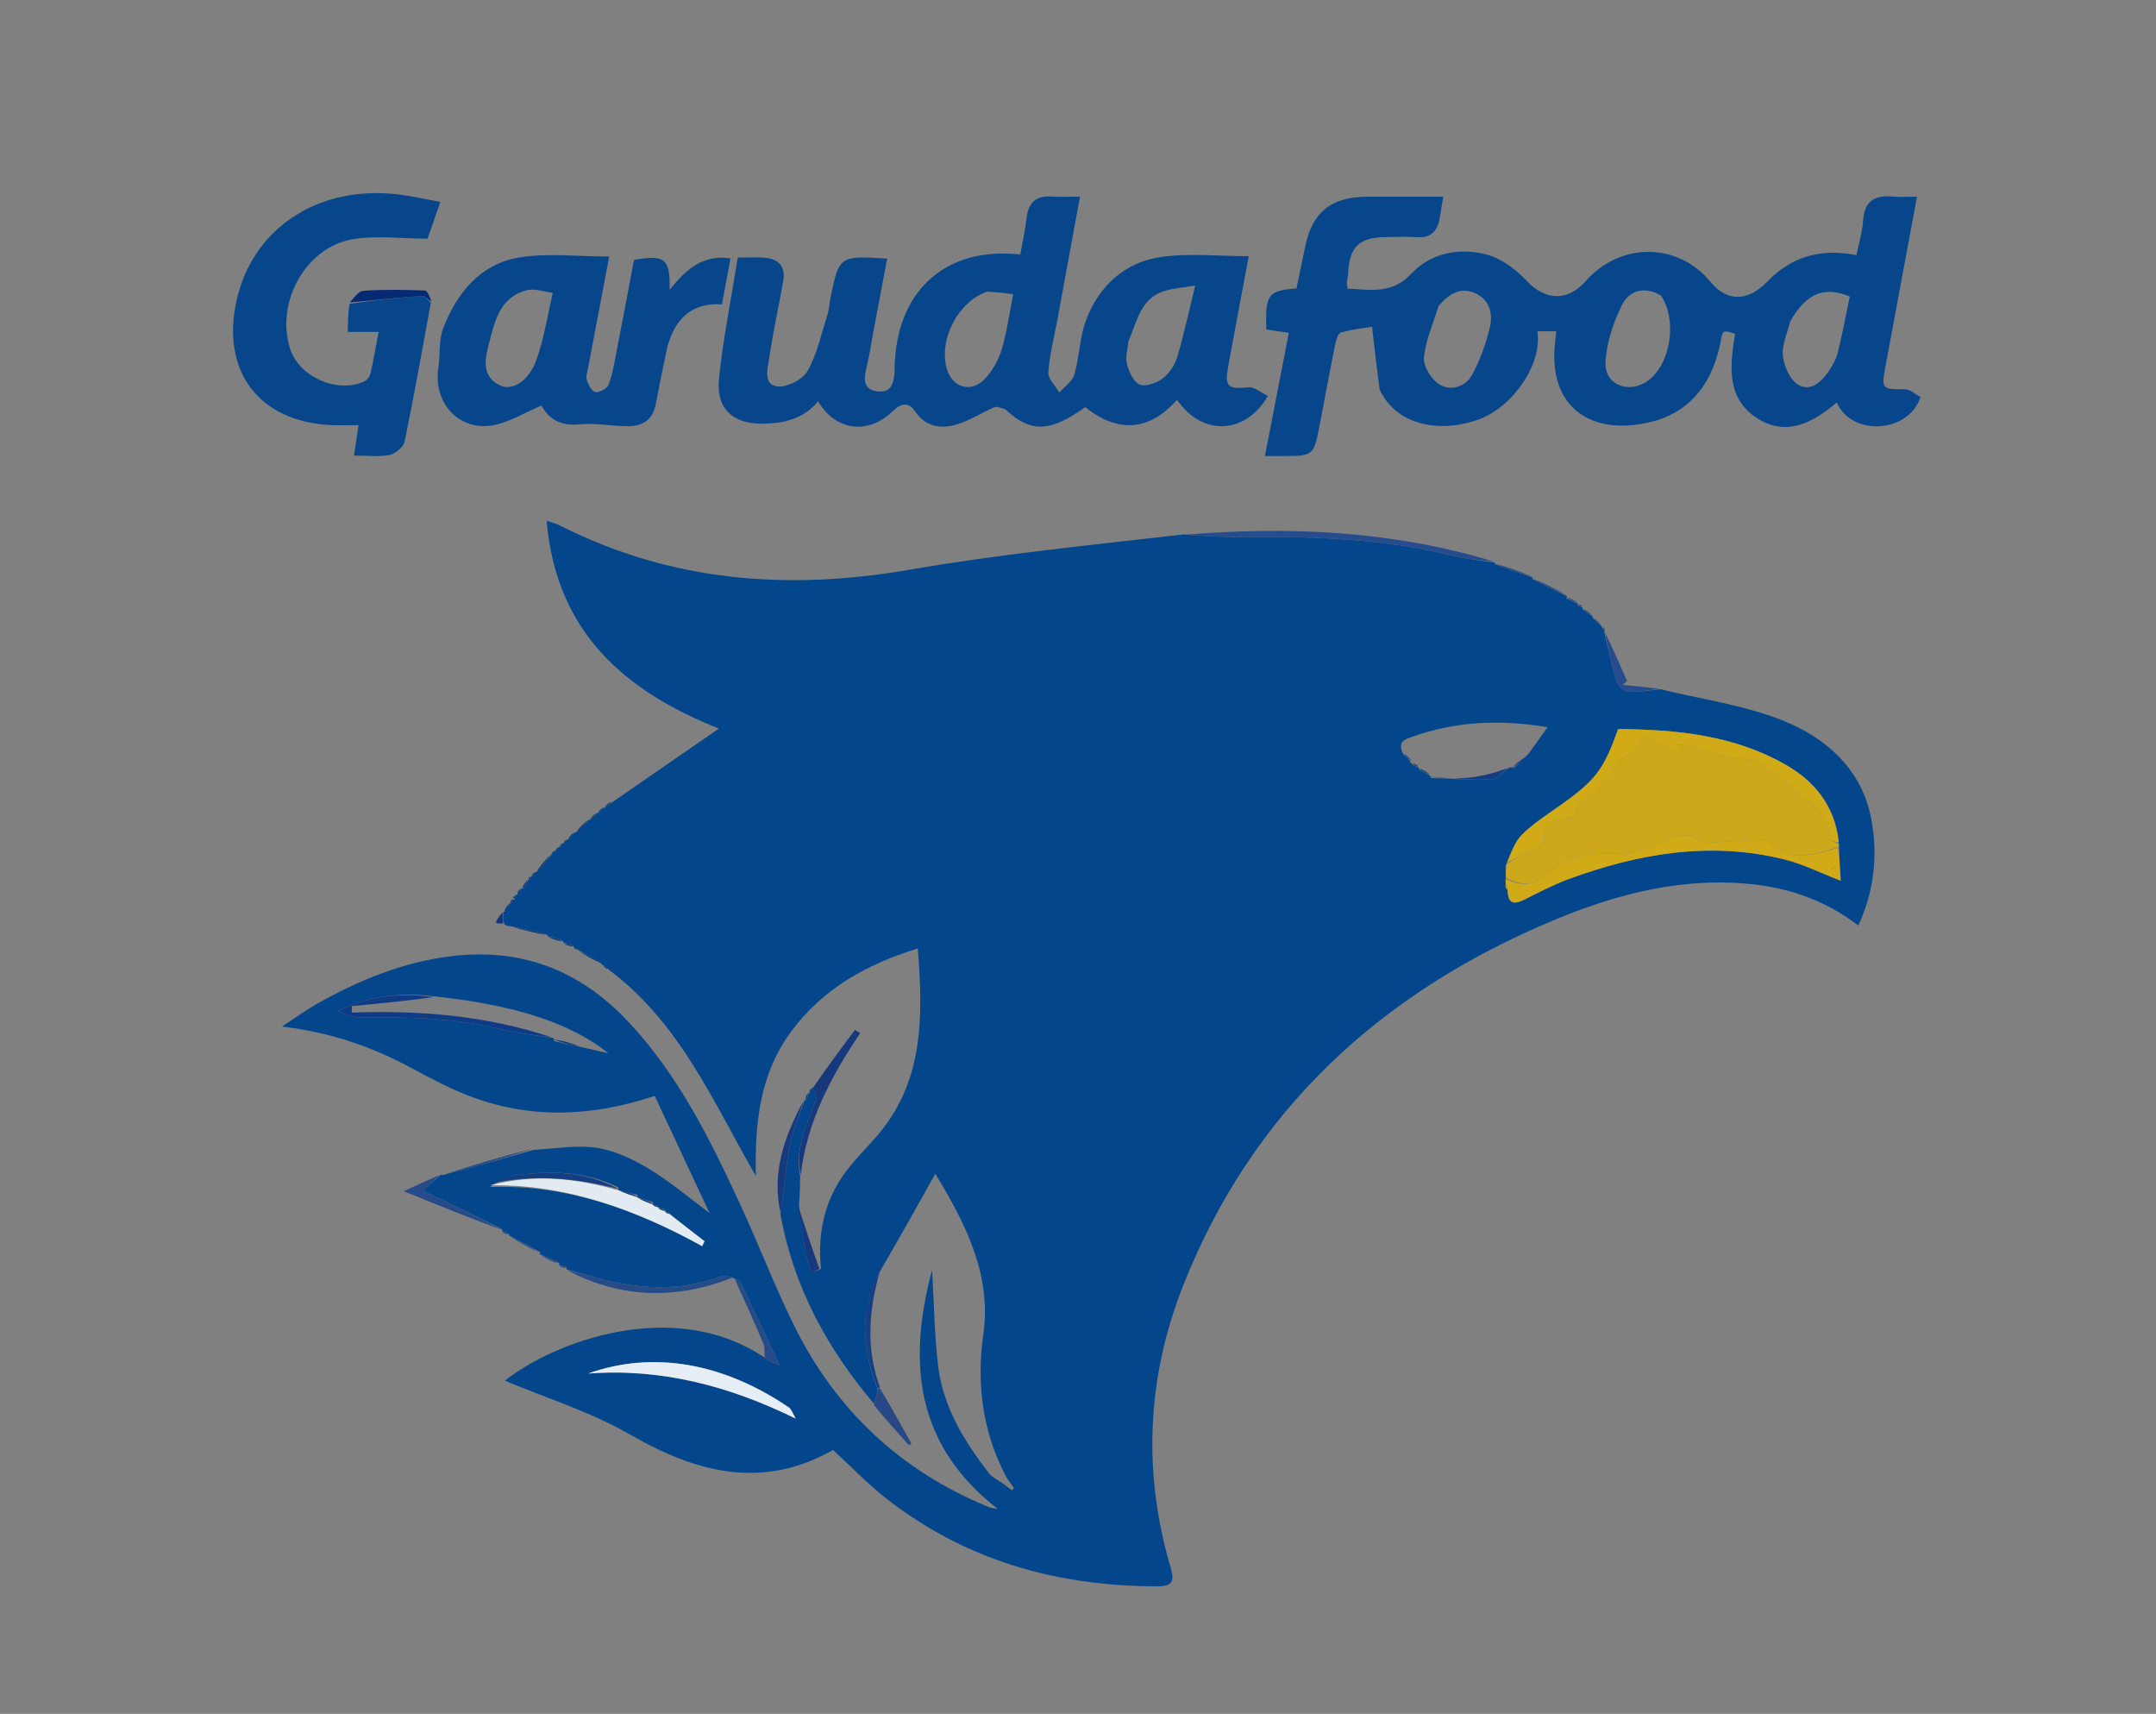 <svg version="1.1" id="Layer_1" xmlns="http://www.w3.org/2000/svg" xmlns:xlink="http://www.w3.org/1999/xlink" x="0px" y="0px"
	 width="100%" viewBox="0 0 570 453" enable-background="new 0 0 570 453" xml:space="preserve">
	<rect x="0" y="0" width="570" height="453" fill="#808080" stroke="none"/>
	<path fill="#03468C" opacity="1" stroke="none" 
	d="
M159.375,255.121 
	C159.375,255.121 159.141,255.154 159.021,254.708 
	C156.886,253.207 154.87,252.153 152.854,251.099 
	C152.854,251.099 152.939,251.064 152.812,250.848 
	C152.321,250.569 151.956,250.507 151.592,250.444 
	C151.592,250.444 151.75,250.397 151.658,250.098 
	C150.66,249.569 149.754,249.339 148.848,249.109 
	C148.848,249.109 148.935,249.064 148.887,248.721 
	C147.448,248.059 146.057,247.742 144.665,247.424 
	C144.665,247.424 144.834,247.408 144.711,247.083 
	C141.395,246.11 138.201,245.462 135.007,244.815 
	C134.544,244.805 134.08,244.795 133.314,244.277 
	C133.017,242.861 133.024,241.954 133.03,241.048 
	C133.03,241.048 132.994,241.011 133.356,240.961 
	C134.067,240.185 134.416,239.458 134.765,238.731 
	C134.765,238.731 134.814,238.845 135.044,238.754 
	C135.367,238.301 135.46,237.939 135.554,237.576 
	C135.554,237.576 135.809,238.001 135.978,237.802 
	C136.201,237.261 136.254,236.918 136.307,236.575 
	C136.307,236.575 136.409,236.494 136.759,236.505 
	C137.341,235.935 137.575,235.354 137.808,234.773 
	C137.808,234.773 137.899,234.916 138.202,234.881 
	C138.854,234.093 139.203,233.341 139.552,232.589 
	C139.552,232.589 139.922,232.601 140.044,232.605 
	C140.249,232.255 140.332,231.901 140.414,231.547 
	C140.414,231.547 140.518,231.533 140.815,231.547 
	C141.185,231.226 141.258,230.89 141.331,230.554 
	C141.331,230.554 141.437,230.481 141.805,230.525 
	C143.406,228.965 144.64,227.361 145.873,225.757 
	C145.867,225.44 145.997,225.195 146.76,224.884 
	C147.466,224.419 147.675,224.093 147.884,223.766 
	C147.884,223.766 147.903,223.903 148.109,223.814 
	C148.507,223.412 148.699,223.1 148.891,222.788 
	C148.891,222.788 148.911,222.912 149.117,222.825 
	C149.525,222.437 149.726,222.137 149.927,221.836 
	C149.927,221.836 149.933,221.926 150.231,221.909 
	C151.01,221.239 151.489,220.585 151.969,219.932 
	C151.969,219.932 151.991,219.997 152.346,219.99 
	C153.692,218.869 154.682,217.754 155.673,216.64 
	C155.673,216.64 155.766,216.759 156.027,216.732 
	C156.828,216.071 157.369,215.438 157.91,214.804 
	C157.91,214.804 157.917,214.905 158.214,214.896 
	C158.822,214.408 159.135,213.93 159.447,213.451 
	C159.447,213.451 159.557,213.543 159.855,213.578 
	C160.762,213.064 161.37,212.513 161.979,211.963 
	C171.442,205.43 180.905,198.896 190.062,192.574 
	C165.678,182.879 147.059,167.494 144.517,137.646 
	C146.081,138.194 147.105,138.43 148.015,138.891 
	C177.423,153.778 208.22,156.155 240.397,150.597 
	C264.145,146.495 288.187,144.094 312.861,141.265 
	C318.419,141.717 323.215,141.974 328.009,141.937 
	C346.873,141.789 365.663,142.263 384.114,146.892 
	C387.749,147.804 391.536,148.105 395.253,148.688 
	C395.253,148.688 395.052,148.833 395.242,149.082 
	C398.713,150.435 401.996,151.538 405.278,152.641 
	C405.278,152.641 405.038,152.757 405.201,153.047 
	C408.351,154.761 411.339,156.186 414.327,157.611 
	C414.216,157.737 414.106,157.863 414.191,158.158 
	C415.355,158.776 416.323,159.225 417.292,159.675 
	C417.292,159.675 416.995,159.986 417.188,160.103 
	C417.704,160.324 418.026,160.428 418.349,160.532 
	C418.349,160.532 418.3,160.636 418.347,160.96 
	C419.29,161.837 420.185,162.391 421.08,162.945 
	C421.08,162.945 421.006,162.994 421.045,163.303 
	C421.868,164.228 422.653,164.844 423.437,165.46 
	C423.437,165.46 423.483,165.565 423.473,165.862 
	C423.75,166.33 424.036,166.5 424.322,166.671 
	C424.322,166.671 424.054,166.945 424.14,167.205 
	C425.204,171.549 426.008,175.688 427.262,179.686 
	C427.661,180.96 429.189,182.677 430.317,182.769 
	C433.169,183.002 436.087,182.426 438.978,182.175 
	C449.737,184.807 460.932,186.332 471.138,190.364 
	C482.796,194.971 492.282,203.381 494.732,216.507 
	C496.463,225.784 495.609,235.314 491.3,244.608 
	C483.328,238.552 474.347,235.058 464.433,233.852 
	C445.631,231.565 427.895,236.085 410.892,243.172 
	C365.264,262.192 331.112,293.35 312.743,339.947 
	C303.189,364.183 302.08,389.242 309.51,414.406 
	C310.559,417.956 309.922,419.282 306.105,419.285 
	C279.659,419.307 255.39,412.55 234.329,396.092 
	C229.422,392.258 225.085,387.693 220.254,383.25 
	C201.534,393.818 184.209,389.319 166.617,379.191 
	C156.083,373.127 144.18,369.439 133.479,364.931 
	C146.262,354.769 177.956,342.645 202.059,358.771 
	C203.106,359.671 203.875,359.973 206.125,360.857 
	C202.267,352.641 199.044,345.726 195.736,338.852 
	C195.517,338.397 194.659,338.249 194.098,337.958 
	C194.098,337.958 194.039,337.998 193.778,337.698 
	C192.548,337.36 191.462,337.016 190.629,337.333 
	C181.546,340.788 172.248,340.875 162.895,339.011 
	C158.431,338.122 154.079,336.665 149.677,335.465 
	C149.677,335.465 149.829,335.084 149.688,334.93 
	C148.937,334.637 148.328,334.498 147.719,334.359 
	C147.719,334.359 147.989,334.012 147.808,333.828 
	C145.967,332.914 144.307,332.184 142.647,331.455 
	C142.647,331.455 142.881,331.14 142.746,330.925 
	C139.945,329.331 137.28,327.952 134.614,326.573 
	C134.614,326.573 134.604,326.477 134.558,326.154 
	C133.906,325.7 133.299,325.57 132.692,325.439 
	C132.692,325.439 132.85,325.173 132.732,324.927 
	C125.647,321.334 118.681,317.987 111.812,314.687 
	C113.319,313.347 114.92,311.922 116.522,310.497 
	C116.522,310.497 116.616,310.513 117.019,310.61 
	C125.326,308.442 133.231,306.178 141.136,303.913 
	C146.692,303.657 152.373,302.573 157.766,303.391 
	C162.581,304.121 167.394,306.426 171.636,308.984 
	C177.199,312.339 182.2,316.625 187.576,320.609 
	C182.9,310.616 178.033,300.217 173.094,289.664 
	C156.482,295.18 140.591,295.783 124.858,289.978 
	C119.429,287.976 114.233,285.245 109.129,282.481 
	C98.629,276.794 87.604,272.858 74.531,271.345 
	C78.019,269.062 80.69,267.104 83.549,265.479 
	C94.776,259.098 106.564,254.257 119.523,252.713 
	C137.888,250.525 153.222,256.448 165.869,269.806 
	C179.255,283.944 187.721,301.098 195.759,318.491 
	C200.708,329.199 204.903,340.27 210.165,350.815 
	C221.188,372.907 238.237,388.784 261.143,398.23 
	C261.871,398.53 262.621,398.776 263.76,398.804 
	C242.429,382.218 239.706,360.768 246.417,335.698 
	C246.957,344.794 247.055,352.929 248.01,360.962 
	C249.306,371.863 254.911,380.959 261.501,389.459 
	C262.271,390.453 263.584,391.027 265.152,392.119 
	C266.288,392.93 266.917,393.417 267.545,393.904 
	C267.717,393.703 267.889,393.502 268.061,393.301 
	C267.454,392.456 266.848,391.611 266.241,390.766 
	C259.808,378.764 258.088,366.176 259.979,352.623 
	C262.082,337.543 255.951,324.419 247.274,310.261 
	C242.184,319.36 237.7,327.375 232.738,335.888 
	C226.928,346.553 228.052,356.77 232.062,367.34 
	C231.756,368.795 231.419,369.92 231.081,371.044 
	C218.835,356.599 209.906,340.466 206.34,321.059 
	C207.326,314.48 207.664,308.547 208.77,302.761 
	C209.557,298.646 211.378,294.729 212.738,290.724 
	C212.738,290.724 212.786,290.852 213.041,290.74 
	C213.479,290.02 213.661,289.413 213.843,288.805 
	C213.843,288.805 213.88,288.899 214.103,288.788 
	C214.403,288.319 214.481,287.961 214.559,287.604 
	C214.559,287.604 214.703,287.59 214.936,287.646 
	C215.43,288.494 216.099,289.419 215.89,290.059 
	C213.674,296.857 209.951,303.321 211.555,310.913 
	C211.512,313.19 211.469,315.467 211.241,318.571 
	C211.919,324.336 212.559,329.328 213.74,334.189 
	C214.325,336.6 214.775,336.491 217.041,335.351 
	C216.041,325.283 218.245,316.108 224.774,308.204 
	C226.958,305.56 229.363,303.098 231.625,300.516 
	C244.207,286.158 244.103,268.986 242.638,250.704 
	C229.147,254.833 217.711,261.272 209.347,272.398 
	C200.818,283.745 199.511,297.028 199.832,310.829 
	C188.615,291.453 179.983,270.559 160.932,256.288 
	C160.209,255.495 159.792,255.308 159.375,255.121 
M173.69,318.635 
	C173.336,318.566 172.981,318.498 172.731,318.502 
	C172.731,318.502 172.604,318.495 172.619,317.713 
	C171.312,317.334 170.005,316.955 168.616,316.531 
	C168.616,316.531 168.528,316.561 168.544,315.799 
	C166.941,315.403 165.338,315.007 163.605,314.611 
	C163.605,314.611 163.476,314.617 163.51,313.854 
	C155.117,309.704 146.192,309.404 137.173,310.525 
	C134.392,310.87 131.73,312.175 129.479,313.755 
	C149.759,313.028 168.096,319.703 185.644,329.38 
	C185.848,328.946 186.052,328.511 186.256,328.077 
	C183.176,325.694 180.095,323.311 176.723,320.499 
	C176.405,320.386 176.086,320.273 175.898,320.125 
	C175.898,320.125 175.883,320.258 175.651,319.65 
	C175.056,319.466 174.461,319.282 173.946,319.062 
	C173.946,319.062 173.943,319.149 173.69,318.635 
M375.071,202.916 
	C375.071,202.916 375.073,202.823 375.274,203.47 
	C376.212,203.962 377.15,204.455 378.017,204.981 
	C378.017,204.981 378.032,204.905 378.378,205.627 
	C383.588,205.796 388.811,206.232 394,205.983 
	C395.708,205.9 397.33,204.044 399.145,202.778 
	C399.145,202.778 399.408,202.831 400.245,202.918 
	C401.458,201.863 402.671,200.807 404.188,199.14 
	C405.723,196.998 407.259,194.855 409.152,192.214 
	C396.198,190.046 384.612,190.718 373.256,194.78 
	C371.175,195.524 369.333,196.111 371.085,199.518 
	C371.883,200.189 372.68,200.861 373.091,201.81 
	C373.091,201.81 373.449,201.496 373.42,202.172 
	C373.999,202.409 374.579,202.647 375.071,202.916 
M146.494,275.155 
	C148.857,275.739 151.219,276.323 154.289,276.873 
	C156.041,277.285 157.793,277.696 160.843,278.412 
	C150.636,270.146 135.231,265.447 114.322,263.306 
	C105.73,262.274 97.44,263.252 89.439,267.215 
	C91.522,268.314 93.646,268.98 95.759,268.949 
	C108.047,268.774 120.263,269.073 132.306,272.001 
	C136.879,273.112 141.592,273.648 146.36,274.376 
	C146.36,274.376 146.497,274.361 146.494,275.155 
M398.586,235.539 
	C398.697,239.31 400.609,238.973 403.186,237.689 
	C406.943,235.818 410.681,233.834 414.608,232.391 
	C433.172,225.569 452.156,222.294 471.753,227.15 
	C476.681,228.371 481.326,230.736 486.64,232.782 
	C486.437,229.366 486.272,226.581 486.222,223.388 
	C486.222,223.388 486.043,223.002 486.13,222.19 
	C485.044,212.972 479.756,206.512 472.057,202.11 
	C458.316,194.254 443.13,192.835 427.797,192.698 
	C423.959,203.55 421.764,206.334 412.273,213.028 
	C408.874,215.424 405.312,217.711 402.389,220.615 
	C400.443,222.548 399.496,225.487 398.028,228.782 
	C398.071,229.856 398.113,230.931 398.025,232.667 
	C398.053,233.115 398.081,233.562 397.992,234.545 
	C398.126,234.668 398.261,234.791 398.586,235.539 
M208.537,371.974 
	C191.292,360.192 172.626,356.918 155.486,363.047 
	C174.719,361.613 192.622,366.251 210.353,374.948 
	C209.748,373.72 209.426,373.066 208.537,371.974 
z"/>
<path fill="#07468B" opacity="1" stroke="none" 
	d="
M364.756,102.979 
	C363.984,97.298 363.378,91.969 362.742,86.378 
	C360.641,86.726 357.494,87.04 354.5,87.891 
	C353.729,88.11 353.206,89.975 352.967,91.164 
	C351.489,98.504 350.144,105.872 348.717,113.223 
	C347.359,120.214 346.955,120.53 339.965,120.538 
	C338.332,120.54 336.699,120.538 334.42,120.538 
	C336.558,109.512 338.597,99.004 340.738,87.967 
	C339.077,87.724 336.921,87.409 334.79,87.097 
	C334.462,77.863 335.196,76.799 342.765,76.244 
	C343.493,72.732 344.275,69.053 345.017,65.366 
	C346.873,56.139 351.863,52.036 361.352,52.005 
	C367.982,51.984 374.612,52.001 381.557,52.001 
	C381.196,54.183 380.902,55.954 380.61,57.724 
	C380.034,61.211 378.185,62.982 374.45,62.699 
	C371.8,62.497 369.122,62.641 366.457,62.667 
	C359.19,62.738 356.675,65.247 356.396,72.624 
	C356.371,73.283 356.111,73.93 356.066,74.59 
	C356.033,75.061 356.177,75.544 356.278,76.289 
	C362.287,76.532 367.965,77.878 373.146,72.323 
	C378.305,66.793 385.871,65.383 393.099,67.296 
	C396.936,68.311 400.712,71.162 403.512,74.131 
	C408.502,79.42 414.359,79.828 419.24,74.287 
	C428.365,63.927 443.621,64.028 452.226,74.505 
	C456.44,79.635 461.914,79.927 467.165,74.493 
	C473.664,67.768 481.243,65.617 490.801,67.425 
	C491.408,64.417 492.358,61.416 492.552,58.366 
	C492.887,53.095 495.689,51.488 500.505,51.957 
	C502.452,52.147 504.434,51.988 506.804,51.988 
	C503.959,67.333 501.211,82.189 498.448,97.043 
	C497.373,102.818 497.581,102.915 503.606,102.88 
	C505.005,102.872 506.411,104.253 507.739,104.955 
	C504.623,114.494 489.629,115.472 485.592,106.396 
	C479.419,111.577 472.521,115.482 464.805,110.696 
	C456.285,105.41 457.34,96.671 458.714,88.226 
	C455.502,87.217 455.465,87.21 454.917,90.157 
	C452.94,100.803 447.208,108.821 436.65,111.475 
	C420.953,115.421 409.056,107.898 411.151,90.251 
	C411.245,89.459 411.326,88.666 411.447,87.561 
	C409.63,87.561 408.058,87.561 406.461,87.561 
	C407.786,96.208 400.064,107.496 391.003,110.845 
	C381.247,114.45 369.331,112.796 364.756,102.979 
M439.161,78.157 
	C434.958,75.609 430.804,76.645 428.872,80.503 
	C426.519,85.201 424.714,90.616 424.464,95.807 
	C424.177,101.76 430.706,104.215 435.651,100.662 
	C441.476,96.477 443.623,85.006 439.161,78.157 
M380.327,80.884 
	C378.946,85.411 376.911,89.875 376.464,94.493 
	C376.243,96.777 378.379,100.239 380.467,101.569 
	C383.484,103.491 387.418,102.26 389.153,99.128 
	C391.336,95.187 392.885,90.761 393.92,86.359 
	C394.74,82.87 393.78,79.209 390.036,77.51 
	C386.337,75.832 383.302,77.416 380.327,80.884 
M473.28,84.961 
	C472.562,87.998 471.048,91.118 471.356,94.047 
	C471.642,96.779 473.223,100.376 475.385,101.675 
	C478.683,103.655 481.607,100.92 483.552,98.007 
	C484.549,96.515 485.468,94.843 485.89,93.121 
	C487.095,88.201 488.027,83.214 489.045,78.356 
	C482.251,75.566 477.544,77.516 473.28,84.961 
z"/>
<path fill="#08468B" opacity="1" stroke="none" 
	d="
M265.757,108.157 
	C264.602,107.851 263.561,107.347 262.863,107.645 
	C259.393,109.127 256.15,111.319 252.565,112.304 
	C248.621,113.388 244.644,112.74 242.019,108.831 
	C240.024,105.863 237.981,106.796 235.89,108.798 
	C229.433,114.981 220.896,113.904 216.275,106.066 
	C212.403,110.824 207.076,111.946 201.407,111.986 
	C193.756,112.04 189.283,107.965 190.069,100.245 
	C191.146,89.681 193.27,79.225 195.047,68.081 
	C197.569,68.081 199.844,67.94 202.094,68.112 
	C205.832,68.398 207.75,70.428 207.071,74.273 
	C205.884,80.993 204.4,87.665 203.399,94.411 
	C202.992,97.155 201.648,101.457 205.327,102.11 
	C207.821,102.552 212.156,100.384 213.46,98.114 
	C216.036,93.632 217.127,88.284 218.73,83.261 
	C219.181,81.847 219.241,80.313 219.542,78.847 
	C221.863,67.561 221.868,67.562 234.55,68.363 
	C232.899,77.163 231.198,85.881 229.657,94.628 
	C229.087,97.861 226.836,102.652 231.744,103.418 
	C236.994,104.238 236.396,98.918 236.585,95.483 
	C237.645,76.299 250.454,65.134 269.744,67.27 
	C270.307,64.092 271.04,60.886 271.408,57.64 
	C271.867,53.588 273.865,51.694 277.989,51.95 
	C280.285,52.093 282.596,51.976 285.529,51.976 
	C283.468,63.189 281.498,73.926 279.522,84.663 
	C278.679,89.245 277.469,93.802 277.158,98.419 
	C277.043,100.121 279.035,101.964 280.067,103.743 
	C281.436,102.179 283.516,100.819 284.035,99.01 
	C285.399,94.262 285.433,89.07 287.175,84.504 
	C290.596,75.533 297.366,69.324 306.88,67.931 
	C314.308,66.844 322.022,67.714 330.138,67.714 
	C328.214,78.017 326.463,87.287 324.759,96.565 
	C323.707,102.294 324.515,102.911 330.12,102.376 
	C331.718,102.224 333.486,103.85 335.192,104.669 
	C329.349,114.817 317.89,115.447 311.166,105.65 
	C303.774,114.097 295.499,114.431 286.906,107.614 
	C277.602,114.299 272.47,114.468 265.757,108.157 
M260.939,77.101 
	C253.396,79.717 248.231,89.429 250.24,97.218 
	C251.595,102.468 256.766,104.063 260.478,100.045 
	C262.432,97.931 264,95.139 264.828,92.379 
	C266.193,87.828 266.817,83.054 267.879,77.743 
	C265.523,77.45 263.634,77.215 260.939,77.101 
M298.328,90.268 
	C298.154,92.252 297.472,94.368 297.943,96.185 
	C298.473,98.233 299.649,100.99 301.265,101.636 
	C302.895,102.289 305.793,101.239 307.431,100.003 
	C309.168,98.692 310.61,96.444 311.245,94.324 
	C312.994,88.488 314.255,82.506 315.983,75.463 
	C312.577,76.045 310.154,76.21 307.89,76.896 
	C301.745,78.757 300.687,84.535 298.328,90.268 
z"/>
<path fill="#08468B" opacity="1" stroke="none" 
	d="
M176.414,91.753 
	C175.298,97.024 174.289,101.91 173.376,106.815 
	C172.598,111.002 169.827,112.702 165.913,112.663 
	C161.665,112.62 157.368,111.741 153.188,112.169 
	C148.085,112.692 144.961,110.631 143.172,107.178 
	C138.95,108.984 135.068,111.371 130.865,112.295 
	C121.684,114.311 114.474,106.771 115.887,97.332 
	C116.419,93.773 115.933,89.88 117.204,86.647 
	C120.857,77.35 127.04,69.721 137.297,68.05 
	C144.845,66.82 152.755,67.808 161.057,67.808 
	C159.094,78.155 157.303,87.571 155.529,96.99 
	C155.315,98.129 154.822,99.403 155.132,100.407 
	C155.519,101.662 156.454,103.434 157.427,103.633 
	C158.449,103.841 160.469,102.717 160.87,101.707 
	C161.897,99.114 162.346,96.277 162.886,93.51 
	C164.508,85.202 166.063,76.881 167.623,68.681 
	C175.824,67.287 177.237,68.352 177.024,76.613 
	C181.353,71.231 185.766,67.224 193.13,68.275 
	C192.383,72.298 191.671,76.135 190.871,80.443 
	C182.985,79.958 178.503,84.088 176.414,91.753 
M146.134,77.409 
	C143.863,77.132 141.429,76.189 139.351,76.697 
	C132.013,78.491 130.736,85.179 129.198,91.093 
	C128.204,94.917 127.264,99.655 132.326,101.915 
	C135.591,103.372 139.879,100.605 141.831,95.091 
	C143.749,89.672 144.687,83.907 146.134,77.409 
z"/>
<path fill="#07468B" opacity="1" stroke="none" 
	d="
M113.918,79.954 
	C111.652,92.21 109.496,104.488 106.978,116.692 
	C106.679,118.14 104.551,119.933 103.004,120.246 
	C100.172,120.821 97.14,120.41 93.596,120.41 
	C94.026,117.516 94.38,115.127 94.788,112.37 
	C92.238,112.37 89.784,112.479 87.343,112.353 
	C68.502,111.381 58.491,98.226 62.472,79.726 
	C66.612,60.492 83.869,48.949 105.039,51.361 
	C108.64,51.772 112.193,52.605 116.42,53.359 
	C115.025,57.389 113.816,60.883 113.057,63.077 
	C105.851,63.077 99.248,62.143 93.021,63.274 
	C80.54,65.541 72.706,80.354 76.784,92.43 
	C79.224,99.654 89.247,104.047 96.215,100.857 
	C96.967,100.513 97.759,99.58 97.942,98.784 
	C98.753,95.259 99.348,91.685 100.094,87.742 
	C97.259,87.742 94.833,87.742 91.975,87.742 
	C91.975,85.188 91.975,82.935 92.431,80.296 
	C99.145,79.312 105.4,78.648 111.67,78.203 
	C112.374,78.153 113.166,79.34 113.918,79.954 
z"/>
<path fill="#264C8D" opacity="1" stroke="none" 
	d="
M394.992,148.437 
	C391.536,148.105 387.749,147.804 384.114,146.892 
	C365.663,142.263 346.873,141.789 328.009,141.937 
	C323.215,141.974 318.419,141.717 313.319,141.315 
	C340.63,139.106 367.981,140.218 394.992,148.437 
z"/>
<path fill="#16397E" opacity="1" stroke="none" 
	d="
M211.698,310.528 
	C209.951,303.321 213.674,296.857 215.89,290.059 
	C216.099,289.419 215.43,288.494 214.858,287.643 
	C218.372,282.47 222.197,277.355 226.022,272.24 
	C226.482,272.52 226.942,272.801 227.402,273.081 
	C219.776,284.457 213.371,296.321 211.698,310.528 
z"/>
<path fill="#254C89" opacity="1" stroke="none" 
	d="
M149.906,335.719 
	C154.079,336.665 158.431,338.122 162.895,339.011 
	C172.248,340.875 181.546,340.788 190.629,337.333 
	C191.462,337.016 192.548,337.36 193.764,337.665 
	C179.111,343.455 164.458,343.401 149.906,335.719 
z"/>
<path fill="#254C89" opacity="1" stroke="none" 
	d="
M116.173,310.587 
	C114.92,311.922 113.319,313.347 111.812,314.687 
	C118.681,317.987 125.647,321.334 132.631,325.045 
	C124.262,321.991 115.876,318.575 106.73,314.848 
	C109.997,313.35 112.911,312.014 116.173,310.587 
z"/>
<path fill="#16397E" opacity="1" stroke="none" 
	d="
M212.457,290.929 
	C211.378,294.729 209.557,298.646 208.77,302.761 
	C207.664,308.547 207.326,314.48 206.386,320.653 
	C203.949,310.164 207.281,300.49 212.457,290.929 
z"/>
<path fill="#144083" opacity="1" stroke="none" 
	d="
M232.029,367.009 
	C228.052,356.77 226.928,346.553 232.563,336.205 
	C229.778,346.085 228.839,356.151 232.603,366.617 
	C232.441,367 232.029,367.009 232.029,367.009 
z"/>
<path fill="#264C8D" opacity="1" stroke="none" 
	d="
M438.587,182.048 
	C436.087,182.426 433.169,183.002 430.317,182.769 
	C429.189,182.677 427.661,180.96 427.262,179.686 
	C426.008,175.688 425.204,171.549 424.285,167.079 
	C426.276,171.119 428.209,175.544 430.141,179.969 
	C429.755,180.322 429.368,180.674 428.981,181.026 
	C432.052,181.324 435.124,181.623 438.587,182.048 
z"/>
<path fill="#254C89" opacity="1" stroke="none" 
	d="
M194.317,338.243 
	C194.659,338.249 195.517,338.397 195.736,338.852 
	C199.044,345.726 202.267,352.641 206.125,360.857 
	C203.875,359.973 203.106,359.671 202.199,359.079 
	C202.008,357.591 202.281,356.258 201.847,355.219 
	C199.507,349.615 196.992,344.084 194.317,338.243 
z"/>
<path fill="#254C89" opacity="1" stroke="none" 
	d="
M140.915,303.591 
	C133.231,306.178 125.326,308.442 117.045,310.57 
	C124.677,308.045 132.686,305.657 140.915,303.591 
z"/>
<path fill="#284787" opacity="1" stroke="none" 
	d="
M232.062,367.34 
	C232.029,367.009 232.441,367 232.647,366.999 
	C235.542,371.827 238.231,376.656 240.919,381.484 
	C240.716,381.663 240.513,381.842 240.31,382.021 
	C237.223,378.584 234.136,375.148 231.065,371.378 
	C231.419,369.92 231.756,368.795 232.062,367.34 
z"/>
<path fill="#16397E" opacity="1" stroke="none" 
	d="
M216.64,335.34 
	C214.775,336.491 214.325,336.6 213.74,334.189 
	C212.559,329.328 211.919,324.336 211.074,318.906 
	C212.808,324.053 214.523,329.691 216.64,335.34 
z"/>
<path fill="#052A73" opacity="1" stroke="none" 
	d="
M114.064,79.599 
	C113.166,79.34 112.374,78.153 111.67,78.203 
	C105.4,78.648 99.145,79.312 92.505,79.951 
	C93.442,78.897 94.699,76.956 96.087,76.858 
	C101.48,76.478 106.917,76.596 112.328,76.784 
	C112.984,76.807 113.585,78.387 114.064,79.599 
z"/>
<path fill="#11387A" opacity="1" stroke="none" 
	d="
M135.359,244.957 
	C138.201,245.462 141.395,246.11 144.642,247.131 
	C141.7,246.703 138.706,245.901 135.359,244.957 
z"/>
<path fill="#264C8D" opacity="1" stroke="none" 
	d="
M414.153,157.326 
	C411.339,156.186 408.351,154.761 405.322,152.981 
	C408.18,154.098 411.079,155.57 414.153,157.326 
z"/>
<path fill="#254C89" opacity="1" stroke="none" 
	d="
M134.836,326.806 
	C137.28,327.952 139.945,329.331 142.611,331.068 
	C140.094,329.964 137.577,328.501 134.836,326.806 
z"/>
<path fill="#264C8D" opacity="1" stroke="none" 
	d="
M405.053,152.378 
	C401.996,151.538 398.713,150.435 395.322,148.988 
	C398.418,149.802 401.623,150.958 405.053,152.378 
z"/>
<path fill="#11387A" opacity="1" stroke="none" 
	d="
M153.048,251.369 
	C154.87,252.153 156.886,253.207 158.962,254.606 
	C157.095,253.846 155.169,252.743 153.048,251.369 
z"/>
<path fill="#254C89" opacity="1" stroke="none" 
	d="
M142.847,331.709 
	C144.307,332.184 145.967,332.914 147.672,334.002 
	C146.16,333.562 144.604,332.762 142.847,331.709 
z"/>
<path fill="#11387A" opacity="1" stroke="none" 
	d="
M155.375,216.75 
	C154.682,217.754 153.692,218.869 152.316,219.974 
	C152.98,218.931 154.029,217.896 155.375,216.75 
z"/>
<path fill="#11387A" opacity="1" stroke="none" 
	d="
M145.574,225.894 
	C144.64,227.361 143.406,228.965 141.82,230.462 
	C142.736,228.914 144.006,227.473 145.574,225.894 
z"/>
<path fill="#11387A" opacity="1" stroke="none" 
	d="
M144.895,247.665 
	C146.057,247.742 147.448,248.059 148.878,248.769 
	C147.652,248.742 146.388,248.324 144.895,247.665 
z"/>
<path fill="#11387A" opacity="1" stroke="none" 
	d="
M132.763,241.231 
	C133.024,241.954 133.017,242.861 133.006,244.107 
	C130.578,244.1 130.578,244.1 132.763,241.231 
z"/>
<path fill="#264C8D" opacity="1" stroke="none" 
	d="
M417.144,159.402 
	C416.323,159.225 415.355,158.776 414.359,157.971 
	C415.219,158.12 416.107,158.625 417.144,159.402 
z"/>
<path fill="#264C8D" opacity="1" stroke="none" 
	d="
M420.969,162.658 
	C420.185,162.391 419.29,161.837 418.402,160.941 
	C419.225,161.189 420.041,161.78 420.969,162.658 
z"/>
<path fill="#264C8D" opacity="1" stroke="none" 
	d="
M423.316,165.188 
	C422.653,164.844 421.868,164.228 421.069,163.266 
	C421.768,163.585 422.481,164.251 423.316,165.188 
z"/>
<path fill="#11387A" opacity="1" stroke="none" 
	d="
M139.301,232.741 
	C139.203,233.341 138.854,234.093 138.132,234.832 
	C138.19,234.177 138.619,233.535 139.301,232.741 
z"/>
<path fill="#11387A" opacity="1" stroke="none" 
	d="
M134.501,238.87 
	C134.416,239.458 134.067,240.185 133.38,240.97 
	C133.441,240.355 133.839,239.682 134.501,238.87 
z"/>
<path fill="#11387A" opacity="1" stroke="none" 
	d="
M149.051,249.362 
	C149.754,249.339 150.66,249.569 151.614,250.168 
	C150.858,250.229 150.056,249.923 149.051,249.362 
z"/>
<path fill="#11387A" opacity="1" stroke="none" 
	d="
M157.612,214.888 
	C157.369,215.438 156.828,216.071 155.954,216.711 
	C156.185,216.136 156.75,215.554 157.612,214.888 
z"/>
<path fill="#11387A" opacity="1" stroke="none" 
	d="
M151.684,220.025 
	C151.489,220.585 151.01,221.239 150.188,221.896 
	C150.364,221.306 150.881,220.712 151.684,220.025 
z"/>
<path fill="#11387A" opacity="1" stroke="none" 
	d="
M161.676,211.912 
	C161.37,212.513 160.762,213.064 159.84,213.509 
	C160.142,212.889 160.758,212.375 161.676,211.912 
z"/>
<path fill="#11387A" opacity="1" stroke="none" 
	d="
M159.196,213.574 
	C159.135,213.93 158.822,214.408 158.165,214.88 
	C158.196,214.481 158.571,214.089 159.196,213.574 
z"/>
<path fill="#254C89" opacity="1" stroke="none" 
	d="
M132.849,325.664 
	C133.299,325.57 133.906,325.7 134.514,326.173 
	C134.013,326.307 133.509,326.098 132.849,325.664 
z"/>
<path fill="#254C89" opacity="1" stroke="none" 
	d="
M147.874,334.602 
	C148.328,334.498 148.937,334.637 149.593,335.112 
	C149.103,335.247 148.567,335.046 147.874,334.602 
z"/>
<path fill="#16397E" opacity="1" stroke="none" 
	d="
M213.577,288.959 
	C213.661,289.413 213.479,290.02 212.974,290.724 
	C212.872,290.251 213.091,289.682 213.577,288.959 
z"/>
<path fill="#11387A" opacity="1" stroke="none" 
	d="
M137.559,234.885 
	C137.575,235.354 137.341,235.935 136.77,236.441 
	C136.725,235.909 137.018,235.453 137.559,234.885 
z"/>
<path fill="#264C8D" opacity="1" stroke="none" 
	d="
M424.281,166.447 
	C424.036,166.5 423.75,166.33 423.522,165.893 
	C423.895,165.72 424.114,165.919 424.281,166.447 
z"/>
<path fill="#264C8D" opacity="1" stroke="none" 
	d="
M418.263,160.299 
	C418.026,160.428 417.704,160.324 417.338,159.95 
	C417.649,159.671 417.943,159.8 418.263,160.299 
z"/>
<path fill="#11387A" opacity="1" stroke="none" 
	d="
M149.661,221.917 
	C149.726,222.137 149.525,222.437 149.055,222.815 
	C148.989,222.595 149.192,222.296 149.661,221.917 
z"/>
<path fill="#11387A" opacity="1" stroke="none" 
	d="
M148.629,222.881 
	C148.699,223.1 148.507,223.412 148.041,223.802 
	C147.967,223.578 148.167,223.276 148.629,222.881 
z"/>
<path fill="#11387A" opacity="1" stroke="none" 
	d="
M147.609,223.869 
	C147.675,224.093 147.466,224.419 146.969,224.834 
	C146.899,224.605 147.117,224.288 147.609,223.869 
z"/>
<path fill="#11387A" opacity="1" stroke="none" 
	d="
M141.152,230.655 
	C141.258,230.89 141.185,231.226 140.815,231.495 
	C140.597,231.155 140.748,230.93 141.152,230.655 
z"/>
<path fill="#16397E" opacity="1" stroke="none" 
	d="
M214.337,287.748 
	C214.481,287.961 214.403,288.319 214.053,288.782 
	C213.892,288.556 214.003,288.224 214.337,287.748 
z"/>
<path fill="#11387A" opacity="1" stroke="none" 
	d="
M140.213,231.675 
	C140.332,231.901 140.249,232.255 139.86,232.616 
	C139.603,232.292 139.756,232.019 140.213,231.675 
z"/>
<path fill="#11387A" opacity="1" stroke="none" 
	d="
M159.547,255.413 
	C159.792,255.308 160.209,255.495 160.765,256.003 
	C160.51,256.117 160.115,255.911 159.547,255.413 
z"/>
<path fill="#11387A" opacity="1" stroke="none" 
	d="
M136.123,236.693 
	C136.254,236.918 136.201,237.261 135.844,237.59 
	C135.58,237.273 135.713,237.018 136.123,236.693 
z"/>
<path fill="#11387A" opacity="1" stroke="none" 
	d="
M151.751,250.664 
	C151.956,250.507 152.321,250.569 152.816,250.893 
	C152.602,251.065 152.256,250.974 151.751,250.664 
z"/>
<path fill="#11387A" opacity="1" stroke="none" 
	d="
M135.326,237.714 
	C135.46,237.939 135.367,238.301 134.983,238.741 
	C134.827,238.497 134.963,238.174 135.326,237.714 
z"/>
<path fill="#CDA81B" opacity="1" stroke="none" 
	d="
M486.043,223.002 
	C486.043,223.002 486.222,223.388 485.973,223.896 
	C478.823,226.262 471.955,227.906 467.011,221.87 
	C461.036,222.221 455.684,222.538 450.331,222.841 
	C450.187,222.849 450.006,222.745 449.889,222.64 
	C445.459,218.658 441.048,221.868 437.352,223.522 
	C433.361,225.308 429.812,225.636 425.55,225.614 
	C420.666,225.589 414.606,226.29 411.172,229.184 
	C406.714,232.942 404.308,235.291 398.155,232.006 
	C398.113,230.931 398.071,229.856 398.424,228.311 
	C400.688,226.891 402.577,225.976 404.422,224.98 
	C405.784,224.244 408.28,223.324 408.234,222.62 
	C407.796,215.961 412.667,216.568 416.5,216.131 
	C416.815,214.762 416.782,212.732 417.411,212.5 
	C424.432,209.917 425.291,200.881 432.328,198.417 
	C432.518,198.35 432.547,197.856 432.672,197.57 
	C434.228,194.008 435.412,193.96 438.369,196.445 
	C440.103,197.904 442.483,198.595 444.572,199.631 
	C444.72,199.338 444.869,199.044 445.018,198.75 
	C444.456,198.112 443.894,197.474 443.332,196.836 
	C445.513,196.737 447.262,197.493 449.077,198.019 
	C452.08,198.889 455.104,199.711 458.16,200.36 
	C460.36,200.827 463.059,200.304 464.778,201.405 
	C469.017,204.119 472.988,207.325 476.744,210.693 
	C480.02,213.63 483.824,216.436 483.618,221.716 
	C483.603,222.113 485.197,222.572 486.043,223.002 
z"/>
<path fill="#D1AB17" opacity="1" stroke="none" 
	d="
M486.087,222.596 
	C485.197,222.572 483.603,222.113 483.618,221.716 
	C483.824,216.436 480.02,213.63 476.744,210.693 
	C472.988,207.325 469.017,204.119 464.778,201.405 
	C463.059,200.304 460.36,200.827 458.16,200.36 
	C455.104,199.711 452.08,198.889 449.077,198.019 
	C447.262,197.493 445.513,196.737 443.332,196.836 
	C443.894,197.474 444.456,198.112 445.018,198.75 
	C444.869,199.044 444.72,199.338 444.572,199.631 
	C442.483,198.595 440.103,197.904 438.369,196.445 
	C435.412,193.96 434.228,194.008 432.672,197.57 
	C432.547,197.856 432.518,198.35 432.328,198.417 
	C425.291,200.881 424.432,209.917 417.411,212.5 
	C416.782,212.732 416.815,214.762 416.5,216.131 
	C412.667,216.568 407.796,215.961 408.234,222.62 
	C408.28,223.324 405.784,224.244 404.422,224.98 
	C402.577,225.976 400.688,226.891 398.46,227.908 
	C399.496,225.487 400.443,222.548 402.389,220.615 
	C405.312,217.711 408.874,215.424 412.273,213.028 
	C421.764,206.334 423.959,203.55 427.797,192.698 
	C443.13,192.835 458.316,194.254 472.057,202.11 
	C479.756,206.512 485.044,212.972 486.087,222.596 
M453.483,197.589 
	C453.483,197.589 453.416,197.478 453.483,197.589 
z"/>
<path fill="#D1AB17" opacity="1" stroke="none" 
	d="
M398.09,232.336 
	C404.308,235.291 406.714,232.942 411.172,229.184 
	C414.606,226.29 420.666,225.589 425.55,225.614 
	C429.812,225.636 433.361,225.308 437.352,223.522 
	C441.048,221.868 445.459,218.658 449.889,222.64 
	C450.006,222.745 450.187,222.849 450.331,222.841 
	C455.684,222.538 461.036,222.221 467.011,221.87 
	C471.955,227.906 478.823,226.262 485.915,224.101 
	C486.272,226.581 486.437,229.366 486.64,232.782 
	C481.326,230.736 476.681,228.371 471.753,227.15 
	C452.156,222.294 433.172,225.569 414.608,232.391 
	C410.681,233.834 406.943,235.818 403.186,237.689 
	C400.609,238.973 398.697,239.31 398.591,235.107 
	C398.635,234.33 398.473,234.108 398.11,234.01 
	C398.081,233.562 398.053,233.115 398.09,232.336 
M484.034,229.82 
	C484.439,229.726 484.844,229.631 485.249,229.537 
	C485.16,229.417 485.056,229.185 484.984,229.195 
	C484.573,229.251 484.17,229.364 484.034,229.82 
z"/>
<path fill="#E2EBF2" opacity="1" stroke="none" 
	d="
M177.014,320.929 
	C180.095,323.311 183.176,325.694 186.256,328.077 
	C186.052,328.511 185.848,328.946 185.644,329.38 
	C168.096,319.703 149.759,313.028 129.643,313.29 
	C141.202,310.202 152.391,311.423 163.476,314.617 
	C163.476,314.617 163.605,314.611 163.926,314.803 
	C165.674,315.517 167.101,316.039 168.528,316.561 
	C168.528,316.561 168.616,316.531 168.885,316.761 
	C170.305,317.493 171.454,317.994 172.604,318.495 
	C172.604,318.495 172.731,318.502 172.835,318.68 
	C173.273,318.955 173.608,319.052 173.943,319.149 
	C173.943,319.149 173.946,319.062 174.074,319.333 
	C174.762,319.822 175.323,320.04 175.883,320.258 
	C175.883,320.258 175.898,320.125 175.963,320.372 
	C176.357,320.722 176.685,320.825 177.014,320.929 
z"/>
<path fill="#E6EEF5" opacity="1" stroke="none" 
	d="
M208.821,372.193 
	C209.426,373.066 209.748,373.72 210.353,374.948 
	C192.622,366.251 174.719,361.613 155.486,363.047 
	C172.626,356.918 191.292,360.192 208.821,372.193 
z"/>
<path fill="#0E3A86" opacity="1" stroke="none" 
	d="
M114.641,263.563 
	C107.649,264.522 100.34,265.224 93.03,265.926 
	C93.025,266.501 93.02,267.077 93.015,267.653 
	C110.961,266.984 128.62,268.421 145.978,274.223 
	C141.592,273.648 136.879,273.112 132.306,272.001 
	C120.263,269.073 108.047,268.774 95.759,268.949 
	C93.646,268.98 91.522,268.314 89.439,267.215 
	C97.44,263.252 105.73,262.274 114.641,263.563 
z"/>
<path fill="#133E81" opacity="1" stroke="none" 
	d="
M163.493,314.236 
	C152.391,311.423 141.202,310.202 129.411,312.932 
	C131.73,312.175 134.392,310.87 137.173,310.525 
	C146.192,309.404 155.117,309.704 163.493,314.236 
z"/>
<path fill="#103C80" opacity="1" stroke="none" 
	d="
M378.205,205.266 
	C384.955,206.362 391.676,205.701 398.597,202.99 
	C397.33,204.044 395.708,205.9 394,205.983 
	C388.811,206.232 383.588,205.796 378.205,205.266 
z"/>
<path fill="#0E3A86" opacity="1" stroke="none" 
	d="
M146.495,274.758 
	C148.678,275.017 150.859,275.672 153.311,276.617 
	C151.219,276.323 148.857,275.739 146.495,274.758 
z"/>
<path fill="#103C80" opacity="1" stroke="none" 
	d="
M399.826,202.875 
	C400.69,201.887 401.973,200.943 403.57,199.875 
	C402.671,200.807 401.458,201.863 399.826,202.875 
z"/>
<path fill="#133E81" opacity="1" stroke="none" 
	d="
M168.536,316.18 
	C167.101,316.039 165.674,315.517 163.991,314.803 
	C165.338,315.007 166.941,315.403 168.536,316.18 
z"/>
<path fill="#133E81" opacity="1" stroke="none" 
	d="
M172.612,318.104 
	C171.454,317.994 170.305,317.493 168.926,316.783 
	C170.005,316.955 171.312,317.334 172.612,318.104 
z"/>
<path fill="#103C80" opacity="1" stroke="none" 
	d="
M371.085,199.157 
	C371.781,199.532 372.475,200.269 373.324,201.269 
	C372.68,200.861 371.883,200.189 371.085,199.157 
z"/>
<path fill="#103C80" opacity="1" stroke="none" 
	d="
M375.174,203.146 
	C375.986,203.34 376.898,203.857 377.948,204.66 
	C377.15,204.455 376.212,203.962 375.174,203.146 
z"/>
<path fill="#133E81" opacity="1" stroke="none" 
	d="
M175.767,319.954 
	C175.323,320.04 174.762,319.822 174.034,319.351 
	C174.461,319.282 175.056,319.466 175.767,319.954 
z"/>
<path fill="#103C80" opacity="1" stroke="none" 
	d="
M373.434,201.834 
	C373.93,201.791 374.412,202.087 375.026,202.633 
	C374.579,202.647 373.999,202.409 373.434,201.834 
z"/>
<path fill="#133E81" opacity="1" stroke="none" 
	d="
M176.868,320.714 
	C176.685,320.825 176.357,320.722 175.898,320.39 
	C176.086,320.273 176.405,320.386 176.868,320.714 
z"/>
<path fill="#133E81" opacity="1" stroke="none" 
	d="
M173.817,318.892 
	C173.608,319.052 173.273,318.955 172.783,318.643 
	C172.981,318.498 173.336,318.566 173.817,318.892 
z"/>
<path fill="#CDA81B" opacity="1" stroke="none" 
	d="
M398.051,234.277 
	C398.473,234.108 398.635,234.33 398.496,234.795 
	C398.261,234.791 398.126,234.668 398.051,234.277 
z"/>
<path fill="#CDA81B" opacity="1" stroke="none" 
	d="
M453.449,197.534 
	C453.416,197.478 453.483,197.589 453.449,197.534 
z"/>
<path fill="#CDA81B" opacity="1" stroke="none" 
	d="
M483.899,229.639 
	C484.17,229.364 484.573,229.251 484.984,229.195 
	C485.056,229.185 485.16,229.417 485.249,229.537 
	C484.844,229.631 484.439,229.726 483.899,229.639 
z"/>
</svg>